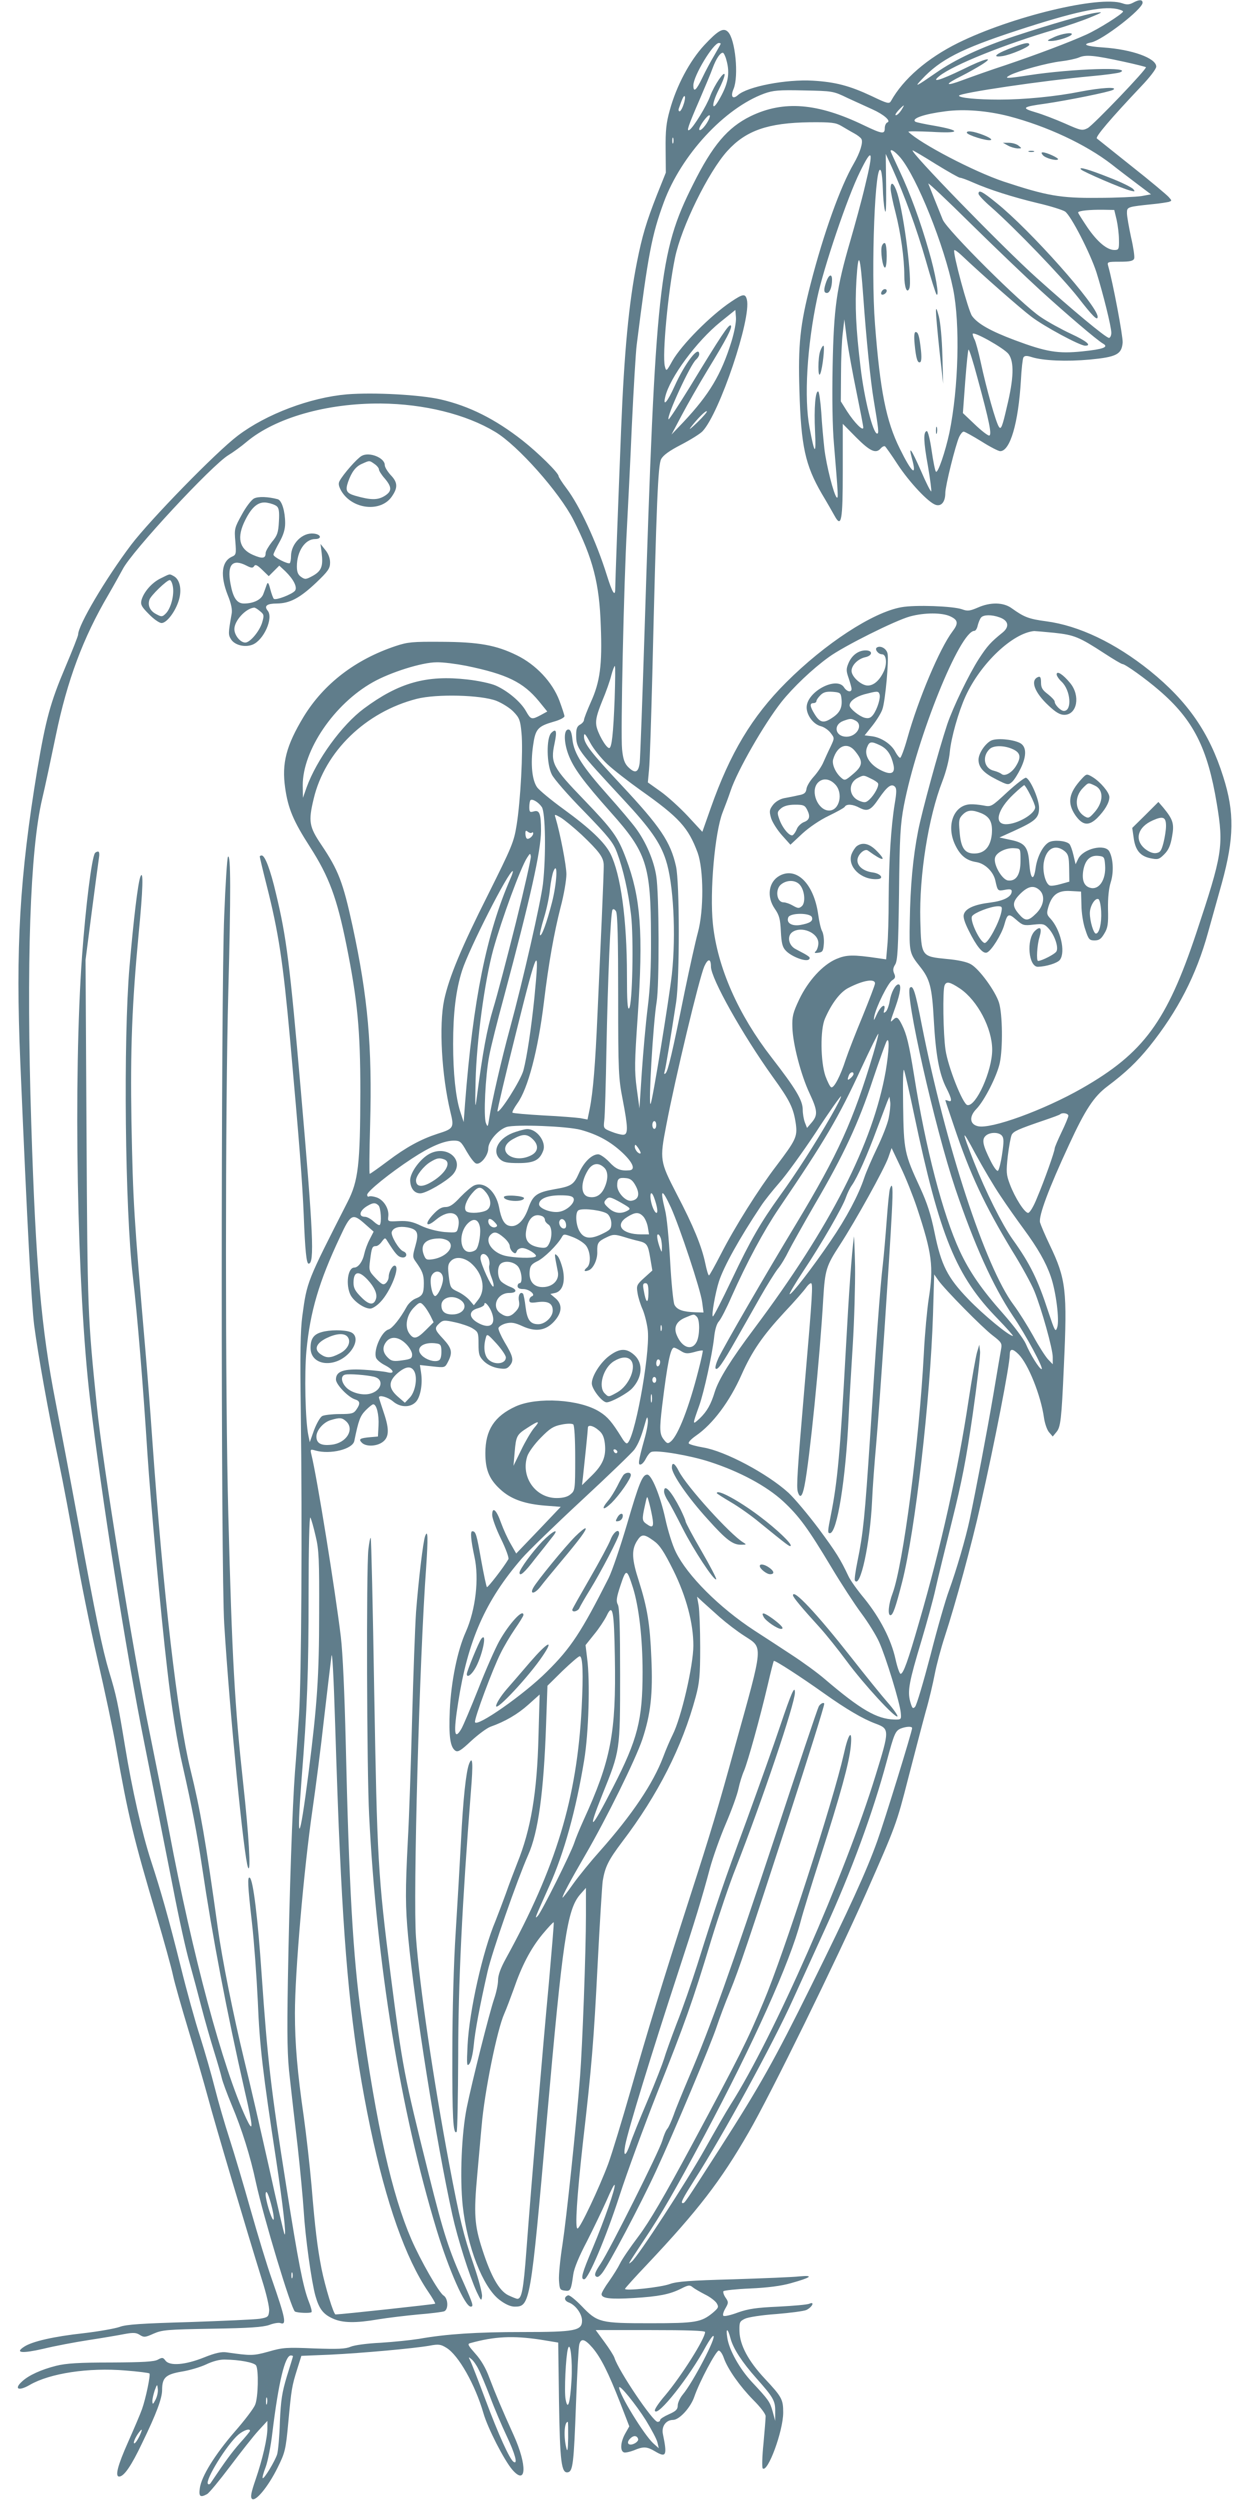 <?xml version="1.0" standalone="no"?>
<!DOCTYPE svg PUBLIC "-//W3C//DTD SVG 20010904//EN"
 "http://www.w3.org/TR/2001/REC-SVG-20010904/DTD/svg10.dtd">
<svg version="1.0" xmlns="http://www.w3.org/2000/svg"
 width="640pt" height="1280pt" viewBox="0 0 640 1280"
 preserveAspectRatio="xMidYMid meet">
<g transform="translate(0,1280) scale(0.1,-0.1)"
fill="#607d8b" stroke="none">
<path d="M5801 12786 c-19 -10 -32 -11 -54 -3 -118 41 -569 -68 -842 -203
-157 -78 -280 -184 -343 -297 -9 -16 -18 -14 -99 25 -113 53 -185 72 -301 79
-137 8 -335 -30 -384 -74 -27 -24 -39 -7 -22 32 27 65 9 255 -29 292 -23 23
-50 8 -121 -68 -75 -81 -143 -209 -177 -334 -18 -64 -22 -104 -21 -199 l1
-120 -46 -115 c-54 -138 -75 -208 -102 -344 -41 -207 -65 -454 -81 -857 -16
-402 -30 -782 -30 -814 0 -45 -15 -21 -43 69 -54 173 -139 355 -206 444 -23
30 -41 59 -41 63 0 17 -105 120 -185 183 -139 109 -272 176 -419 210 -105 24
-342 37 -479 26 -188 -16 -414 -101 -560 -212 -111 -84 -449 -431 -546 -559
-131 -174 -271 -411 -271 -459 0 -7 -30 -83 -66 -168 -76 -179 -100 -268 -143
-523 -90 -545 -112 -913 -87 -1500 36 -849 57 -1234 71 -1346 19 -145 72 -444
126 -699 22 -104 60 -307 85 -450 24 -143 75 -395 113 -560 38 -165 81 -367
95 -450 62 -352 90 -468 208 -865 38 -129 76 -266 84 -305 8 -38 44 -164 79
-280 35 -115 80 -271 100 -345 35 -132 197 -677 276 -932 23 -72 39 -142 37
-160 -3 -30 -6 -33 -48 -40 -25 -4 -187 -11 -360 -17 -244 -7 -325 -12 -358
-25 -23 -8 -106 -23 -184 -32 -154 -17 -263 -42 -304 -69 -50 -32 -12 -36 97
-11 57 14 162 34 234 45 72 11 154 25 184 31 44 8 59 7 77 -5 21 -13 27 -13
71 7 44 19 69 21 298 25 193 3 260 8 293 19 23 9 49 13 57 10 34 -13 27 23
-44 227 -23 65 -71 223 -107 350 -36 128 -85 293 -109 367 -24 74 -58 191 -75
259 -17 68 -51 186 -75 262 -25 76 -70 239 -100 361 -63 252 -101 385 -151
538 -47 144 -98 369 -134 590 -37 224 -44 258 -81 380 -35 117 -68 277 -159
770 -39 212 -91 486 -115 610 -74 377 -102 698 -125 1430 -26 817 -6 1397 56
1660 14 58 45 204 70 325 58 281 139 499 269 720 29 50 61 108 73 130 45 90
457 534 542 585 23 14 65 44 93 68 147 123 409 198 687 196 221 -2 436 -55
585 -145 116 -69 330 -311 401 -451 100 -198 133 -325 140 -543 8 -199 -4
-287 -51 -390 -19 -43 -35 -84 -35 -91 0 -7 -9 -18 -20 -24 -15 -8 -20 -21
-20 -50 0 -72 3 -76 244 -336 135 -145 186 -218 215 -307 39 -118 53 -379 31
-585 -14 -125 -100 -655 -109 -664 -12 -14 13 414 31 522 14 85 13 555 -2 645
-12 79 -53 175 -105 245 -19 26 -83 102 -142 168 -130 146 -173 212 -182 284
-4 38 -10 53 -21 53 -24 0 -24 -64 0 -128 26 -69 74 -135 218 -297 183 -205
204 -269 205 -635 1 -156 -4 -262 -17 -365 -10 -80 -23 -228 -30 -330 l-12
-185 -14 103 c-12 91 -11 134 5 367 29 432 16 609 -60 810 -41 110 -67 146
-215 300 -161 167 -172 188 -151 287 14 66 9 81 -17 55 -25 -26 -24 -158 3
-212 10 -22 85 -108 166 -190 126 -130 149 -159 168 -210 32 -85 58 -202 72
-319 14 -120 7 -462 -10 -479 -8 -8 -11 38 -11 168 0 290 -32 519 -85 625 -30
58 -103 128 -242 229 -62 45 -122 95 -133 110 -26 37 -34 119 -21 211 12 87
23 101 106 125 30 8 55 21 55 28 0 6 -12 42 -26 80 -36 95 -120 184 -218 232
-106 52 -194 68 -386 69 -148 1 -172 -1 -235 -22 -206 -69 -367 -193 -470
-361 -90 -149 -113 -239 -95 -365 15 -106 42 -170 127 -302 98 -153 138 -261
187 -504 56 -279 71 -432 71 -750 -1 -373 -10 -456 -66 -565 -208 -409 -207
-405 -231 -582 -10 -73 -12 -196 -8 -488 8 -598 3 -1371 -9 -1555 -6 -91 -15
-224 -21 -295 -13 -175 -28 -609 -36 -1060 -5 -300 -3 -396 10 -505 8 -74 26
-232 40 -350 13 -118 27 -267 31 -330 8 -135 40 -364 60 -435 19 -67 40 -94
89 -116 50 -23 117 -24 233 -4 49 8 141 19 205 25 64 5 124 13 132 16 23 9 21
66 -3 81 -24 15 -118 180 -165 288 -99 229 -178 579 -255 1135 -44 313 -64
675 -81 1415 -6 245 -15 452 -25 535 -28 233 -123 824 -151 934 -6 26 -5 27
22 19 76 -21 189 7 198 49 22 108 30 128 58 157 17 17 34 31 39 31 17 0 30
-53 27 -109 l-3 -56 -35 -3 c-58 -5 -66 -10 -47 -29 20 -20 71 -19 102 1 37
24 40 64 11 150 -14 42 -26 79 -26 81 0 15 46 2 72 -20 36 -31 86 -33 115 -5
25 23 38 92 29 151 l-6 40 64 -7 c64 -7 64 -7 80 24 24 47 20 68 -24 116 -46
49 -47 56 -20 81 18 16 25 17 79 5 33 -7 74 -21 90 -31 29 -18 31 -22 31 -80
0 -53 3 -64 28 -89 18 -17 44 -30 72 -35 38 -6 46 -4 61 14 21 26 16 47 -28
120 -18 31 -32 63 -31 71 2 8 19 19 38 24 28 7 46 4 85 -14 68 -31 119 -23
162 24 41 45 44 87 7 119 l-26 22 24 5 c38 9 53 55 40 119 -7 30 -19 62 -28
71 -17 16 -17 16 2 -81 9 -43 -26 -79 -78 -79 -46 0 -71 31 -66 82 2 27 10 36
38 50 34 15 103 83 126 123 10 18 12 18 57 1 26 -10 56 -29 67 -43 24 -31 27
-95 5 -113 -19 -16 -14 -23 9 -14 24 9 46 56 44 96 -1 44 4 52 48 73 33 16 41
16 88 2 28 -9 62 -18 76 -21 42 -10 48 -19 59 -86 l11 -65 -41 -37 c-39 -35
-41 -41 -35 -77 3 -22 15 -61 27 -87 11 -27 23 -76 26 -109 11 -130 -72 -575
-108 -575 -5 0 -16 12 -25 28 -50 81 -73 108 -113 133 -101 65 -321 78 -431
28 -109 -50 -155 -121 -155 -239 0 -90 22 -139 86 -194 52 -44 120 -67 222
-75 l78 -6 -114 -120 -114 -119 -28 49 c-16 27 -38 76 -50 109 -23 66 -45 85
-45 39 0 -16 20 -71 45 -122 25 -51 42 -98 38 -104 -25 -43 -106 -147 -110
-143 -3 3 -16 64 -29 136 -24 136 -28 150 -46 150 -11 0 -7 -46 11 -130 25
-112 6 -272 -44 -385 -43 -95 -75 -253 -82 -400 -6 -136 2 -191 29 -209 13 -8
29 2 80 50 36 33 80 66 99 73 76 27 139 64 194 113 l58 52 -6 -214 c-7 -289
-39 -477 -109 -650 -16 -41 -43 -111 -58 -155 -16 -44 -40 -107 -53 -140 -66
-156 -134 -461 -143 -635 -5 -101 -4 -113 9 -97 8 9 18 50 22 90 7 78 32 209
71 381 23 102 152 471 208 598 52 116 80 322 92 670 l7 197 77 76 c43 41 82
75 88 75 16 0 19 -90 10 -265 -24 -462 -131 -816 -388 -1283 -27 -49 -40 -85
-40 -111 0 -21 -9 -63 -20 -95 -25 -74 -113 -423 -140 -556 -27 -134 -36 -360
-21 -503 23 -211 103 -417 188 -482 30 -23 57 -35 78 -35 79 0 82 15 165 960
81 918 103 1072 170 1150 l30 34 0 -139 c0 -186 -18 -668 -30 -825 -20 -257
-70 -730 -90 -861 -12 -75 -20 -159 -18 -185 3 -45 5 -49 30 -52 29 -4 32 2
43 82 4 32 30 94 70 170 34 67 79 161 101 210 21 49 39 85 41 79 5 -15 -52
-179 -112 -322 -55 -130 -64 -161 -44 -161 21 0 111 212 180 425 39 121 127
360 194 530 142 357 180 463 276 780 39 127 95 293 126 370 135 345 303 842
303 899 0 41 -19 -3 -75 -169 -31 -93 -110 -314 -174 -490 -117 -317 -150
-414 -251 -735 -29 -91 -76 -227 -106 -302 -29 -76 -58 -157 -64 -179 -7 -23
-44 -119 -84 -213 -40 -94 -81 -195 -90 -224 -22 -64 -36 -68 -25 -6 14 76
136 473 269 879 88 268 126 393 165 540 15 55 51 157 81 227 30 70 59 150 65
180 6 29 19 71 29 93 19 46 80 264 121 439 15 65 29 120 31 122 5 5 139 -82
257 -166 114 -81 199 -131 264 -155 72 -27 72 -32 0 -265 -154 -503 -524
-1343 -742 -1685 -24 -38 -84 -142 -133 -230 -93 -166 -342 -549 -374 -575
-23 -19 -21 -17 66 115 89 133 152 243 306 530 251 471 439 888 494 1100 10
39 55 185 100 325 104 324 148 485 156 569 9 93 -12 69 -36 -41 -53 -237 -308
-1025 -410 -1266 -84 -201 -120 -273 -369 -737 -141 -262 -215 -389 -272 -465
-43 -57 -86 -120 -95 -140 -9 -19 -34 -59 -55 -89 -22 -30 -39 -60 -39 -67 0
-22 45 -27 164 -20 130 8 185 19 243 48 37 19 45 20 60 7 10 -8 38 -24 63 -37
25 -12 51 -32 59 -44 12 -20 10 -24 -20 -50 -59 -48 -87 -53 -319 -53 -257 0
-271 3 -352 88 -31 32 -62 57 -69 55 -23 -8 -21 -28 4 -37 34 -13 67 -58 67
-93 0 -51 -36 -58 -302 -58 -239 0 -392 -10 -533 -35 -44 -7 -133 -16 -197
-20 -66 -3 -133 -12 -152 -20 -28 -12 -66 -13 -188 -9 -139 6 -160 5 -232 -16
-80 -22 -90 -22 -216 -4 -25 4 -58 -3 -115 -26 -97 -39 -177 -45 -198 -16 -12
16 -16 17 -38 5 -18 -11 -76 -14 -239 -15 -165 0 -231 -4 -283 -17 -75 -19
-140 -48 -174 -80 -43 -39 -18 -51 39 -18 103 60 302 90 490 74 65 -5 120 -12
123 -15 7 -6 -19 -130 -38 -183 -8 -23 -40 -98 -71 -168 -54 -121 -68 -177
-46 -177 25 0 63 56 118 172 73 150 102 229 102 271 0 63 18 80 98 94 40 6 97
23 127 37 33 16 70 26 97 25 75 -1 149 -15 159 -30 14 -22 11 -166 -5 -202 -7
-18 -54 -80 -104 -137 -102 -118 -171 -229 -179 -290 -6 -42 2 -49 37 -30 10
5 63 69 118 142 55 73 120 156 145 183 l46 50 0 -35 c1 -51 -25 -162 -60 -264
-23 -67 -28 -91 -19 -100 18 -17 83 62 131 159 38 77 42 90 55 231 16 172 18
186 46 275 l21 67 146 6 c166 8 430 32 510 46 47 9 58 7 87 -11 62 -38 147
-189 189 -334 22 -77 106 -241 148 -290 73 -84 77 22 7 177 -59 130 -93 211
-125 295 -17 47 -42 90 -71 122 -37 42 -42 50 -27 54 126 35 220 39 360 18
l91 -15 4 -300 c5 -312 12 -371 46 -364 25 5 30 45 41 348 6 157 13 295 17
307 9 33 28 28 68 -18 43 -51 81 -127 142 -283 l46 -119 -21 -37 c-24 -43 -27
-88 -7 -96 7 -3 30 2 51 10 49 21 67 20 109 -5 57 -34 63 -22 40 89 -8 39 16
72 52 72 32 0 90 63 109 119 26 76 111 236 125 236 7 0 19 -17 26 -38 20 -57
82 -145 151 -215 36 -36 63 -71 63 -83 0 -12 -5 -75 -11 -140 -7 -66 -8 -123
-4 -127 25 -25 105 190 105 286 0 67 -7 80 -94 173 -84 90 -128 171 -130 243
-1 46 1 51 28 64 16 8 87 19 160 24 72 6 142 15 155 21 30 15 44 45 15 32 -11
-5 -82 -11 -159 -15 -112 -5 -153 -11 -207 -30 -37 -14 -70 -21 -74 -17 -5 4
0 21 10 38 16 28 17 32 1 55 -9 13 -14 28 -11 33 3 4 65 11 138 14 89 4 158
13 207 27 104 29 121 42 45 35 -33 -4 -186 -10 -340 -15 -220 -6 -288 -11
-324 -24 -45 -17 -230 -37 -230 -25 0 3 51 60 113 125 260 276 377 427 520
676 113 195 450 883 601 1224 153 347 156 354 216 589 34 131 74 285 90 343
17 58 37 144 46 191 9 47 32 133 51 191 55 168 139 476 183 673 72 317 150
718 150 771 0 32 14 33 45 2 50 -50 114 -211 130 -324 4 -28 15 -62 26 -75
l19 -22 19 23 c21 25 26 61 38 337 18 387 11 447 -72 620 -24 50 -46 102 -50
116 -8 33 44 173 149 399 83 180 127 246 196 298 93 70 150 124 215 204 145
181 240 365 300 583 20 72 52 186 71 254 63 230 65 362 7 544 -71 226 -182
386 -376 543 -177 142 -363 231 -531 253 -89 12 -112 21 -175 66 -43 32 -110
33 -175 4 -40 -17 -52 -19 -79 -9 -46 17 -242 24 -312 11 -147 -26 -392 -187
-590 -385 -175 -175 -287 -362 -386 -643 l-43 -122 -74 80 c-41 44 -104 101
-139 126 l-66 47 6 65 c4 36 11 257 17 491 21 879 29 1069 45 1099 10 20 42
43 102 74 48 25 98 56 110 69 87 92 251 579 227 674 -8 32 -20 30 -81 -11
-106 -71 -253 -220 -300 -302 -31 -56 -32 -56 -39 -28 -14 56 16 380 52 555
32 157 171 440 268 547 95 105 208 144 421 147 114 1 134 -2 163 -19 19 -11
47 -28 64 -37 17 -9 34 -22 38 -29 11 -16 -7 -72 -39 -127 -68 -117 -154 -356
-221 -617 -54 -210 -64 -309 -57 -544 8 -285 30 -383 114 -528 27 -45 56 -96
66 -114 35 -64 42 -27 42 231 l0 240 69 -70 c71 -71 101 -85 126 -55 7 8 16
12 21 10 4 -3 34 -45 65 -93 60 -91 157 -195 195 -207 29 -9 49 16 49 61 0 36
52 245 71 287 7 15 17 27 23 27 6 0 47 -23 91 -50 44 -28 87 -50 96 -50 51 0
93 144 106 362 3 59 9 112 13 118 6 9 16 10 41 2 59 -19 180 -24 299 -13 137
13 163 27 168 87 2 32 -50 308 -74 392 -6 21 -4 22 60 22 52 0 68 4 73 16 3 9
-4 58 -16 109 -11 52 -21 107 -21 124 0 32 1 32 135 46 33 3 68 9 78 11 18 6
18 6 0 26 -10 11 -94 82 -188 156 -93 74 -174 139 -179 143 -9 8 70 101 226
266 45 47 78 90 78 102 0 43 -123 88 -272 98 -89 6 -111 16 -60 26 57 12 262
170 262 203 0 17 -18 17 -49 0z m-82 -32 c17 -4 31 -9 31 -13 -1 -11 -125 -90
-190 -119 -89 -40 -248 -100 -410 -155 -74 -24 -172 -59 -218 -76 -95 -36
-100 -25 -9 20 34 17 79 43 102 57 73 46 19 34 -95 -23 -118 -57 -166 -71
-120 -34 70 56 335 163 592 238 57 17 137 44 178 61 66 27 70 30 34 25 -51 -6
-231 -58 -419 -120 -174 -58 -304 -119 -403 -188 -104 -72 -113 -76 -72 -33
94 101 201 156 485 249 293 96 435 127 514 111z m-2029 -178 c0 -2 -15 -28
-32 -58 -18 -30 -46 -82 -62 -116 -31 -65 -46 -78 -46 -39 0 48 102 217 131
217 5 0 9 -2 9 -4z m29 -83 c20 -70 9 -125 -40 -208 -36 -61 -36 -18 0 54 17
33 31 68 31 78 0 25 -53 -53 -74 -109 -18 -50 -86 -161 -106 -173 -17 -11 -7
19 52 155 27 63 58 136 67 162 18 48 38 78 52 78 4 0 13 -17 18 -37z m2035 -9
c60 -13 111 -26 113 -28 8 -7 -270 -297 -298 -312 -28 -14 -34 -13 -117 24
-48 21 -115 47 -150 57 -75 22 -68 28 48 44 117 17 330 60 349 71 28 17 -64
11 -167 -9 -124 -25 -288 -41 -416 -41 -114 0 -206 9 -206 20 0 14 436 78 678
100 68 6 133 15 145 19 77 30 -240 20 -464 -14 -116 -18 -131 -18 -98 0 42 22
191 63 261 71 34 4 77 13 93 20 35 15 77 11 229 -22z m-1414 -186 c41 -19 99
-45 127 -58 58 -26 97 -60 76 -67 -7 -3 -13 -16 -13 -29 0 -32 -12 -31 -106
14 -238 115 -412 129 -581 47 -118 -58 -195 -149 -295 -350 -174 -346 -192
-517 -248 -2290 -11 -346 -22 -649 -25 -672 -7 -50 -24 -55 -60 -19 -17 18
-25 39 -30 90 -8 72 9 852 25 1136 5 96 17 330 25 520 9 190 20 377 25 415 58
461 77 562 139 730 89 241 310 481 514 556 45 16 73 19 202 16 148 -3 151 -3
225 -39z m-840 -32 c-6 -20 -16 -36 -20 -36 -5 0 -7 6 -5 13 19 55 26 69 31
64 3 -3 1 -22 -6 -41z m1114 -31 c-9 -14 -21 -25 -27 -25 -6 0 0 11 13 25 13
14 25 25 27 25 2 0 -4 -11 -13 -25z m551 -30 c195 -51 394 -144 526 -246 35
-28 95 -73 133 -102 l69 -52 -49 -9 c-27 -4 -128 -9 -224 -9 -191 -2 -262 11
-480 83 -153 51 -428 195 -489 255 -3 4 50 3 119 0 148 -9 155 6 15 31 -49 8
-93 18 -97 20 -26 16 41 40 152 54 96 13 215 3 325 -25z m-1539 -23 c-18 -34
-46 -60 -46 -43 0 15 41 71 52 71 5 0 2 -13 -6 -28z m-179 -114 c-3 -7 -5 -2
-5 12 0 14 2 19 5 13 2 -7 2 -19 0 -25z m1163 -75 c85 -102 225 -451 270 -673
36 -178 28 -505 -19 -735 -21 -98 -59 -210 -69 -200 -4 3 -14 52 -22 108 -8
56 -19 101 -25 100 -18 -4 -17 -52 6 -179 12 -69 19 -127 17 -130 -3 -2 -27
45 -53 106 -49 111 -65 134 -46 63 27 -98 0 -76 -62 50 -70 141 -101 297 -127
637 -22 280 1 860 31 784 4 -10 8 -50 9 -89 1 -38 5 -88 10 -110 6 -28 8 10 7
124 l-2 163 32 -70 c66 -147 126 -312 173 -475 26 -92 51 -171 55 -175 16 -14
-6 111 -40 226 -43 150 -94 290 -151 411 -24 51 -44 95 -44 97 0 14 23 -2 50
-33z m181 -33 c62 -38 118 -70 124 -70 7 0 37 -11 66 -24 84 -37 203 -75 332
-106 65 -15 128 -35 140 -43 30 -20 129 -213 161 -312 34 -109 76 -278 76
-309 0 -14 -6 -26 -12 -26 -16 0 -192 147 -370 307 -176 158 -657 653 -635
653 3 0 56 -31 118 -70z m-362 -112 c-17 -73 -52 -200 -76 -283 -70 -240 -84
-340 -90 -640 -3 -162 -1 -313 7 -400 21 -255 23 -280 14 -272 -15 14 -53 164
-63 248 -5 46 -13 130 -16 187 -4 56 -11 104 -15 107 -15 9 -23 -85 -17 -204
6 -126 -2 -120 -28 19 -29 151 -13 419 39 664 33 156 155 517 219 646 64 131
71 112 26 -72z m895 -532 c137 -125 292 -257 323 -275 32 -18 2 -29 -105 -40
-125 -13 -185 -3 -348 58 -122 46 -188 83 -217 123 -19 25 -101 328 -91 337 2
3 19 -9 37 -26 100 -95 301 -272 357 -314 65 -50 249 -149 276 -149 36 0 7 24
-73 61 -47 22 -117 60 -155 86 -97 64 -479 445 -501 498 -20 49 -66 164 -74
185 -3 8 95 -84 218 -206 123 -121 282 -273 353 -338z m393 359 c6 -27 12 -74
12 -102 1 -49 -1 -53 -23 -53 -38 0 -87 41 -138 115 -26 39 -48 73 -48 77 0 9
60 15 130 14 l55 -1 12 -50z m-1297 -395 c15 -213 37 -432 54 -532 24 -144 27
-168 17 -168 -21 0 -66 177 -85 340 -24 200 -29 312 -21 448 10 155 19 132 35
-88z m-675 -229 c-53 -170 -113 -270 -245 -411 l-62 -65 53 100 c29 55 88 158
131 229 97 159 131 223 119 230 -10 6 -49 -52 -210 -317 -57 -92 -105 -166
-108 -164 -12 13 112 282 141 306 9 8 16 20 16 27 0 50 -73 -45 -126 -163 -37
-82 -61 -109 -48 -55 23 99 161 285 282 383 l77 62 3 -38 c2 -22 -8 -75 -23
-124z m640 -257 c19 -93 35 -175 35 -183 0 -21 -44 23 -83 83 l-32 51 1 140
c0 77 4 172 9 210 l8 70 13 -102 c8 -56 30 -177 49 -269z m779 193 c29 -40 27
-123 -9 -271 -23 -101 -30 -117 -40 -102 -15 19 -65 197 -94 333 -11 51 -25
101 -30 112 -6 11 -11 25 -11 31 0 18 162 -73 184 -103z m-160 -120 c62 -227
76 -297 60 -297 -7 0 -41 26 -74 58 l-60 57 12 163 c7 89 14 162 17 162 4 0
24 -64 45 -143z m-1434 -230 c-30 -29 -45 -41 -35 -27 36 47 79 90 84 84 3 -2
-19 -28 -49 -57z m1296 -993 c40 -19 42 -36 10 -78 -64 -85 -174 -344 -231
-548 -15 -54 -32 -98 -36 -98 -5 0 -15 13 -24 29 -20 40 -71 74 -118 81 l-40
5 40 50 c22 28 45 65 51 84 15 43 34 254 26 286 -6 25 -36 41 -54 30 -14 -8 6
-35 26 -35 21 0 27 -44 11 -83 -21 -48 -52 -77 -84 -77 -33 0 -83 45 -83 75 0
29 33 62 70 70 38 8 40 35 2 35 -37 0 -71 -25 -88 -66 -12 -29 -12 -39 1 -76
8 -24 15 -49 15 -55 0 -20 -24 -15 -38 7 -37 60 -192 -21 -192 -102 0 -40 34
-86 72 -96 17 -4 40 -20 51 -35 20 -26 20 -26 0 -69 -12 -24 -28 -60 -37 -80
-8 -20 -31 -54 -50 -75 -19 -21 -36 -49 -37 -63 -3 -20 -12 -27 -42 -32 -20
-5 -53 -11 -74 -15 -22 -5 -44 -19 -56 -35 -18 -24 -19 -32 -9 -67 7 -22 32
-61 56 -88 l43 -48 61 57 c36 33 91 70 135 91 41 20 78 40 82 46 9 16 41 14
76 -5 41 -21 58 -13 99 48 42 61 64 78 82 60 9 -9 9 -28 -1 -87 -19 -116 -30
-292 -31 -485 0 -96 -3 -206 -7 -243 l-6 -69 -41 6 c-129 19 -162 18 -214 -4
-70 -30 -144 -111 -190 -207 -32 -68 -37 -87 -35 -143 2 -84 44 -245 88 -338
41 -88 43 -111 11 -149 l-24 -28 -11 28 c-6 16 -11 45 -11 65 0 49 -36 108
-159 267 -171 220 -278 462 -301 685 -17 165 10 469 50 571 11 28 30 78 41
111 34 102 171 341 260 454 58 73 158 169 243 230 75 55 341 188 416 208 74
20 164 20 206 0z m252 -5 c45 -16 52 -47 16 -77 -62 -50 -79 -69 -122 -135
-52 -81 -132 -247 -162 -335 -45 -136 -130 -448 -149 -545 -27 -138 -40 -282
-43 -462 -3 -161 -2 -166 53 -235 50 -63 61 -104 70 -272 10 -180 28 -277 64
-348 29 -57 31 -75 10 -66 -8 3 -15 4 -15 3 0 -2 20 -61 44 -132 83 -248 157
-405 297 -637 50 -80 101 -174 115 -209 37 -91 94 -295 94 -337 l0 -37 -24 25
c-13 14 -48 68 -76 120 -29 52 -74 124 -101 160 -144 193 -348 816 -470 1435
-32 166 -44 204 -60 188 -28 -28 127 -715 232 -1028 97 -287 192 -498 294
-651 69 -101 161 -274 148 -274 -11 0 -58 75 -81 130 -11 25 -63 94 -115 153
-111 125 -173 215 -223 322 -87 188 -175 526 -234 900 -26 161 -38 210 -62
258 -20 40 -27 44 -46 25 -16 -16 -16 -14 13 67 26 74 31 115 15 115 -16 0
-38 -42 -45 -87 -4 -23 -13 -47 -20 -53 -11 -9 -12 -7 -8 9 10 38 -17 22 -37
-21 -16 -35 -18 -38 -14 -13 9 49 71 173 92 186 16 10 18 17 10 35 -7 16 -6
28 5 45 13 20 16 82 20 364 3 294 7 355 25 451 68 351 287 894 361 894 6 0 14
12 17 28 4 15 11 33 17 40 12 15 54 16 95 1z m280 -79 c102 -11 127 -21 256
-105 46 -30 88 -55 93 -55 14 0 120 -76 187 -134 176 -151 249 -296 296 -581
36 -217 29 -259 -105 -662 -151 -453 -270 -615 -585 -795 -196 -112 -468 -211
-534 -194 -41 10 -45 49 -7 88 41 42 106 170 120 236 16 77 14 249 -4 308 -18
58 -100 172 -144 197 -20 12 -66 22 -123 27 -131 13 -131 12 -136 197 -6 231
41 528 113 713 19 49 35 112 38 150 7 73 44 205 81 286 77 168 241 323 351
333 6 0 52 -4 103 -9z m-3011 -169 c209 -43 292 -84 372 -181 l43 -53 -33 -18
c-47 -25 -51 -24 -76 20 -27 48 -94 104 -155 131 -25 11 -90 25 -145 31 -209
24 -351 -16 -530 -149 -113 -84 -242 -262 -293 -403 l-19 -54 -1 63 c-1 180
161 418 359 529 90 51 252 102 326 102 33 1 101 -8 152 -18z m760 -168 c-7
-182 -15 -253 -28 -253 -16 0 -61 79 -66 117 -4 29 4 58 30 123 20 47 41 107
47 133 7 26 15 47 18 47 3 0 2 -75 -1 -167z m1161 3 c6 -48 -7 -75 -47 -101
-44 -30 -63 -26 -91 20 -24 39 -25 55 -5 55 8 0 15 5 15 10 0 6 9 19 21 31 15
15 30 19 62 17 38 -3 42 -6 45 -32z m195 20 c7 -18 -11 -76 -32 -105 -13 -17
-23 -21 -44 -16 -27 7 -77 47 -77 63 0 22 30 44 75 57 66 17 72 18 78 1z
m-1962 -34 c30 -12 70 -37 88 -56 30 -31 35 -43 41 -108 9 -91 -5 -349 -25
-473 -14 -87 -24 -110 -147 -357 -135 -268 -199 -421 -224 -538 -27 -130 -13
-385 32 -573 20 -81 17 -86 -66 -112 -86 -28 -161 -69 -255 -140 -48 -36 -89
-65 -92 -65 -3 0 -2 111 2 248 11 405 -11 655 -90 1021 -49 225 -72 285 -160
416 -62 92 -67 119 -39 235 57 242 266 445 528 512 103 26 328 20 407 -10z
m1840 -102 c40 -22 6 -82 -47 -82 -58 0 -70 61 -16 81 36 13 40 13 63 1z
m-1271 -223 c31 -29 107 -88 170 -133 198 -140 244 -191 292 -320 31 -87 32
-296 1 -409 -12 -44 -42 -179 -67 -300 -64 -317 -86 -409 -98 -420 -7 -7 -9
-4 -5 10 6 19 31 174 59 355 18 119 18 614 -1 695 -28 125 -80 202 -280 416
-156 167 -191 212 -191 248 0 21 6 16 32 -32 17 -32 57 -81 88 -110z m1396 97
c37 -18 57 -48 69 -102 9 -44 -15 -52 -70 -23 -54 29 -81 75 -66 114 12 31 21
33 67 11z m-127 -31 c41 -51 39 -73 -10 -115 -41 -35 -44 -36 -62 -20 -30 26
-49 71 -41 95 21 71 74 90 113 40z m79 -139 c18 -8 34 -19 37 -24 8 -12 -18
-60 -44 -84 -18 -16 -24 -17 -52 -6 -55 23 -58 93 -5 118 28 14 28 14 64 -4z
m-183 -29 c44 -44 24 -135 -30 -135 -57 0 -98 98 -58 142 23 25 59 23 88 -7z
m-1501 -117 c19 -27 22 -248 6 -393 -11 -93 -102 -494 -169 -740 -43 -157 -95
-384 -106 -460 -7 -46 -8 -48 -17 -25 -13 33 -3 242 17 345 8 44 42 179 75
300 135 504 190 749 190 852 0 89 -8 108 -39 98 -18 -5 -21 -2 -21 23 0 16 3
32 6 35 9 9 41 -10 58 -35z m1359 -15 c17 -34 12 -52 -19 -63 -13 -6 -29 -21
-34 -34 -5 -13 -14 -27 -21 -32 -15 -9 -55 38 -70 85 -11 31 -9 36 11 53 15
12 39 18 71 18 43 0 50 -3 62 -27z m-1155 -127 c88 -84 111 -114 113 -152 1
-16 -4 -141 -10 -279 -6 -137 -16 -358 -22 -490 -11 -251 -22 -394 -40 -484
l-11 -53 -36 7 c-21 3 -106 10 -190 14 -84 5 -155 11 -158 14 -3 3 8 24 25 48
54 74 106 272 136 519 24 199 52 354 85 484 17 63 30 140 30 170 0 44 -32 210
-56 290 -6 18 -5 18 27 0 18 -11 66 -50 107 -88z m-255 11 c4 3 7 2 7 -4 0
-14 -25 -34 -33 -26 -4 3 -7 15 -7 26 0 15 3 17 13 8 8 -6 17 -8 20 -4z m-82
-462 c-44 -176 -96 -374 -116 -439 -32 -107 -53 -219 -84 -456 -8 -64 -9 -52
-6 85 5 205 46 511 91 675 43 154 140 419 173 469 15 23 16 24 19 6 1 -11 -33
-164 -77 -340z m185 104 c-27 -105 -53 -175 -61 -167 -3 2 6 42 20 88 14 45
28 112 31 149 4 36 12 77 18 91 23 55 18 -60 -8 -161z m-212 124 c-123 -281
-192 -623 -233 -1153 l-7 -95 -18 55 c-23 72 -36 197 -36 345 0 158 14 276 46
376 35 110 238 509 259 509 3 0 -2 -17 -11 -37z m551 -603 c0 -389 2 -422 23
-529 28 -146 29 -181 2 -181 -11 0 -38 7 -60 16 -40 16 -41 17 -36 58 3 22 8
187 11 366 7 358 21 696 31 712 4 6 11 3 18 -8 8 -13 11 -148 11 -434z m-429
-9 c-16 -156 -38 -302 -56 -371 -14 -52 -122 -222 -133 -210 -2 3 41 187 97
410 109 438 120 458 92 171z m904 160 c0 -61 162 -349 316 -564 89 -123 107
-160 119 -244 8 -63 -1 -81 -100 -212 -91 -119 -213 -313 -285 -454 -30 -58
-57 -107 -60 -107 -4 0 -12 28 -19 62 -18 86 -60 190 -147 356 -85 165 -87
174 -53 349 47 247 169 755 195 815 19 42 34 41 34 -1z m840 -86 c0 -8 -29
-83 -63 -167 -35 -84 -74 -184 -87 -223 -27 -84 -60 -147 -74 -142 -6 2 -19
28 -30 58 -25 74 -27 238 -2 294 34 78 78 136 120 157 75 39 136 49 136 23z
m436 -27 c89 -61 164 -203 164 -313 0 -108 -83 -292 -127 -283 -24 5 -100 198
-112 283 -12 82 -15 303 -5 329 9 23 26 20 80 -16z m-445 -334 c-102 -341
-179 -512 -394 -869 -162 -268 -365 -619 -398 -687 -12 -26 -19 -51 -15 -55
10 -11 35 25 107 152 35 61 89 157 122 215 33 58 73 122 89 143 17 20 41 61
55 90 14 28 75 137 135 241 147 251 224 416 297 638 34 101 66 190 71 198 15
23 12 -51 -5 -153 -65 -370 -283 -798 -674 -1320 -120 -160 -181 -259 -201
-322 -20 -66 -40 -101 -77 -137 -39 -36 -39 -36 -3 65 25 71 66 259 76 347 4
41 13 72 25 85 10 11 39 67 64 125 80 179 164 336 243 453 237 349 304 463
423 720 45 97 84 176 86 174 2 -2 -10 -48 -26 -103z m209 -309 c131 -625 215
-829 428 -1047 47 -49 82 -88 78 -88 -20 0 -150 107 -228 188 -107 111 -139
174 -173 341 -19 93 -38 152 -74 230 -80 173 -84 189 -87 421 -2 128 0 196 5
180 5 -14 28 -115 51 -225z m-310 206 c0 -5 -7 -14 -15 -21 -16 -14 -18 -10
-9 14 6 17 24 22 24 7z m-116 -217 c-79 -138 -180 -295 -260 -405 -99 -138
-149 -223 -248 -432 -49 -103 -92 -187 -96 -187 -9 0 13 124 31 179 25 77 105
221 215 386 18 28 61 81 94 119 34 38 118 154 187 258 68 105 127 188 129 185
3 -2 -21 -49 -52 -103z m296 -9 c-6 -30 -33 -98 -59 -152 -26 -54 -56 -123
-66 -153 -29 -88 -92 -207 -173 -325 -91 -134 -202 -278 -209 -271 -3 2 29 56
70 118 93 139 202 329 218 377 7 20 20 48 31 63 28 40 79 155 128 288 24 63
48 126 53 140 l11 25 4 -28 c2 -15 -2 -52 -8 -82z m920 12 c0 -6 -16 -45 -35
-84 -19 -40 -35 -77 -35 -83 0 -15 -53 -165 -90 -252 -18 -46 -38 -78 -46 -78
-18 0 -68 78 -94 148 -18 48 -19 62 -10 144 6 49 15 98 20 108 10 18 31 28
169 75 41 14 77 27 79 30 11 10 42 5 42 -8z m-2110 -47 c0 -11 -4 -20 -10 -20
-5 0 -10 9 -10 20 0 11 5 20 10 20 6 0 10 -9 10 -20z m-386 -25 c87 -24 152
-60 213 -117 54 -51 68 -87 36 -90 -47 -4 -70 6 -104 43 -20 21 -46 39 -56 39
-33 0 -74 -40 -99 -97 -26 -59 -39 -67 -126 -82 -90 -16 -110 -31 -133 -97
-23 -66 -60 -100 -98 -90 -25 6 -41 34 -52 96 -16 80 -74 132 -126 111 -13 -5
-45 -32 -72 -60 -35 -38 -54 -51 -76 -51 -21 0 -39 -11 -67 -42 -42 -47 -31
-64 17 -24 72 61 134 38 114 -41 -6 -25 -8 -25 -69 -21 -39 4 -86 16 -120 32
-43 21 -68 26 -113 24 -58 -3 -58 -3 -55 24 5 39 -23 84 -59 97 -17 6 -35 8
-40 5 -5 -3 -9 1 -9 9 0 17 116 111 229 185 94 62 165 92 215 92 31 0 37 -5
65 -55 18 -31 39 -59 48 -62 23 -9 63 41 63 77 0 37 51 96 94 110 47 14 310 4
380 -15z m2149 -339 c33 -50 87 -126 118 -168 72 -98 114 -171 139 -244 27
-77 45 -224 33 -260 -9 -27 -12 -21 -46 81 -53 163 -93 245 -182 369 -54 76
-139 246 -198 396 -67 171 -65 178 8 41 37 -68 94 -165 128 -215z m7 309 c10
-12 10 -32 1 -92 -6 -43 -16 -82 -21 -87 -5 -5 -21 16 -38 50 -40 80 -46 109
-26 128 20 20 68 21 84 1z m-1850 -88 c0 -5 -7 -4 -15 3 -8 7 -15 20 -15 29 1
13 3 13 15 -3 8 -11 15 -24 15 -29z m1415 -281 c77 -233 86 -301 60 -466 -8
-52 -20 -178 -25 -280 -24 -455 -106 -1082 -160 -1228 -21 -55 -26 -112 -11
-112 13 0 27 41 60 170 67 263 144 934 158 1370 l6 205 21 -30 c33 -47 226
-243 279 -283 43 -33 48 -40 43 -67 -3 -16 -21 -122 -40 -235 -34 -199 -89
-487 -121 -639 -21 -99 -69 -262 -106 -364 -17 -45 -60 -194 -95 -332 -36
-137 -71 -256 -79 -264 -11 -12 -15 -8 -25 28 -14 53 -6 99 58 311 27 91 60
210 72 265 12 55 51 213 85 350 49 196 72 313 105 541 23 160 40 306 38 325
l-4 34 -12 -40 c-6 -22 -26 -132 -43 -245 -53 -353 -141 -750 -253 -1135 -58
-202 -81 -265 -95 -265 -5 0 -17 34 -26 75 -22 101 -80 212 -159 310 -36 43
-73 95 -82 115 -41 87 -62 121 -153 244 -54 72 -123 154 -154 183 -109 99
-326 214 -437 232 -35 6 -68 15 -73 20 -5 5 9 21 36 40 86 59 173 175 234 313
53 119 107 198 218 318 54 57 104 115 112 127 9 13 20 23 25 23 11 0 8 -57
-32 -520 -38 -444 -43 -523 -35 -549 11 -35 23 -24 34 32 26 129 79 657 96
957 9 148 15 168 84 274 83 128 228 390 249 449 l17 49 47 -99 c26 -54 63
-147 83 -207z m-1603 207 c23 -20 23 -62 1 -108 -17 -35 -44 -50 -79 -43 -41
8 -43 72 -4 136 22 36 53 42 82 15z m163 -95 c23 -43 14 -71 -23 -76 -29 -4
-72 43 -72 78 0 35 8 42 45 38 23 -2 35 -12 50 -40z m-766 -34 c30 -38 28 -82
-5 -94 -34 -13 -91 -13 -99 1 -11 16 3 55 31 88 32 38 46 39 73 5z m860 -26
c16 -44 21 -78 12 -78 -5 0 -14 14 -20 31 -19 54 -11 98 8 47z m86 -50 c45
-100 152 -421 160 -485 l7 -53 -39 1 c-67 2 -97 13 -110 39 -6 14 -16 114 -22
225 -6 110 -17 227 -26 260 -27 110 -17 114 30 13z m-498 46 c8 -22 -33 -61
-72 -68 -40 -8 -105 16 -105 38 0 28 42 46 108 46 47 0 64 -4 69 -16z m245
-23 c47 -27 49 -30 30 -40 -33 -18 -67 -13 -96 14 -23 21 -26 28 -16 40 17 20
23 19 82 -14z m-1244 -13 c12 -12 17 -90 6 -100 -3 -3 -17 5 -31 18 -14 13
-34 24 -44 24 -37 0 -28 34 16 58 26 15 38 15 53 0z m1173 -44 c11 -10 19 -30
19 -48 0 -28 -6 -34 -50 -55 -59 -28 -93 -23 -115 19 -18 35 -20 96 -2 104 25
12 128 -2 148 -20z m183 -13 c9 -10 20 -35 23 -55 l6 -36 -40 0 c-100 0 -138
49 -70 90 40 25 59 25 81 1z m-520 3 c9 -3 16 -12 16 -20 0 -7 8 -17 17 -23
20 -11 22 -66 3 -101 -10 -19 -18 -21 -47 -17 -54 9 -76 34 -70 80 9 67 39 97
81 81z m-904 -42 l43 -38 -20 -39 c-12 -22 -24 -56 -28 -75 -8 -39 -31 -70
-51 -70 -34 0 -45 -89 -19 -141 18 -33 69 -69 101 -69 11 0 34 15 51 33 53 54
105 187 73 187 -12 0 -30 -34 -30 -58 0 -11 -7 -25 -15 -32 -13 -11 -21 -6
-51 25 -35 37 -36 40 -29 94 8 64 11 71 30 71 8 0 21 10 30 23 16 21 17 21 28
3 42 -67 55 -81 75 -84 25 -4 31 22 7 31 -23 9 -66 82 -59 100 8 22 38 30 79
23 53 -10 61 -27 42 -94 -15 -53 -15 -59 1 -81 35 -49 42 -67 42 -111 0 -54
-7 -65 -43 -79 -15 -6 -36 -25 -45 -42 -33 -60 -74 -111 -93 -116 -35 -10 -77
-103 -64 -144 4 -11 24 -28 46 -39 46 -24 53 -46 12 -36 -16 4 -70 10 -120 13
-104 6 -143 -8 -143 -50 0 -26 63 -91 98 -102 26 -8 28 -22 6 -53 -13 -19 -24
-22 -85 -22 -39 0 -79 -5 -89 -10 -11 -6 -29 -38 -42 -72 l-22 -62 -7 34 c-16
74 -21 318 -10 435 19 199 64 353 172 582 55 119 64 123 129 65z m586 -9 c8
-30 -3 -102 -18 -120 -6 -7 -21 -13 -34 -13 -51 0 -57 98 -9 146 28 28 52 23
61 -13z m78 18 c14 -15 14 -19 3 -24 -17 -6 -37 11 -37 30 0 18 14 16 34 -6z
m364 -9 c2 -14 -2 -22 -11 -22 -17 0 -30 27 -21 41 9 16 29 4 32 -19z m-319
-68 c17 -14 31 -34 31 -44 0 -10 7 -23 15 -30 12 -10 16 -9 21 4 3 9 16 16 28
16 25 0 79 -34 69 -43 -10 -11 -110 -8 -159 4 -65 17 -104 75 -72 107 18 18
33 15 67 -14z m805 -6 c3 -13 6 -34 5 -48 0 -23 -1 -23 -8 -5 -15 39 -21 75
-12 75 5 0 11 -10 15 -22z m-1090 -11 c38 -28 -6 -82 -76 -94 -34 -5 -38 -3
-48 22 -20 52 8 83 76 84 16 1 38 -5 48 -12z m206 -87 c6 -12 8 -29 5 -39 -3
-11 2 -38 11 -60 9 -23 14 -45 10 -48 -8 -8 -66 117 -66 145 0 28 25 29 40 2z
m-90 -26 c62 -53 80 -136 38 -189 l-22 -28 -22 26 c-12 14 -39 34 -61 44 -36
17 -38 21 -45 77 -6 49 -5 63 9 78 23 26 66 22 103 -8z m240 -16 c21 -22 28
-88 10 -88 -5 0 -10 -7 -10 -15 0 -10 10 -15 29 -15 31 0 66 -30 44 -37 -7 -3
-13 -12 -13 -20 0 -13 8 -15 42 -10 54 7 78 -6 78 -43 0 -33 -39 -70 -74 -70
-41 0 -57 22 -65 88 -4 34 -10 64 -13 68 -14 14 -27 -9 -21 -37 4 -23 0 -36
-17 -54 -27 -29 -47 -31 -78 -9 -47 33 -17 104 45 104 40 0 43 17 6 31 -16 6
-36 18 -45 26 -21 18 -24 73 -6 91 19 19 65 14 88 -10z m-382 -60 c3 -26 -19
-81 -37 -93 -17 -10 -34 75 -22 102 16 34 55 28 59 -9z m-386 -10 c35 -38 51
-73 43 -98 -11 -35 -36 -32 -76 9 -30 30 -39 46 -39 73 0 59 26 65 72 16z
m1438 -70 c-1 -58 -13 -50 -24 15 -6 30 -4 37 9 37 12 0 15 -12 15 -52z m-962
-34 c41 -28 16 -74 -42 -74 -38 0 -56 15 -56 47 0 40 57 56 98 27z m-186 -31
c9 -10 23 -33 32 -50 l16 -33 -40 -40 c-47 -47 -63 -49 -86 -15 -22 34 -12 90
22 127 32 33 36 34 56 11z m348 -39 c20 -61 -16 -81 -78 -44 -44 27 -41 60 6
72 17 5 32 13 32 20 0 21 29 -13 40 -48z m1048 -16 c16 -16 15 -96 -1 -128
-24 -48 -75 -31 -102 34 -17 40 -2 71 44 90 45 19 44 19 59 4z m-181 -70 c-3
-7 -5 -2 -5 12 0 14 2 19 5 13 2 -7 2 -19 0 -25z m-797 -138 c0 -34 -59 -41
-90 -10 -20 20 -26 63 -13 109 6 24 8 23 55 -28 26 -29 48 -61 48 -71z m-511
69 c17 -17 31 -41 31 -54 0 -20 -6 -24 -51 -30 -40 -6 -54 -4 -69 10 -29 26
-34 53 -16 80 23 36 66 33 105 -6z m181 -40 c0 -26 -5 -42 -15 -45 -22 -9 -63
4 -85 26 -38 38 7 73 78 61 18 -3 22 -10 22 -42z m1226 4 c22 -14 33 -15 67
-6 23 7 43 10 45 8 2 -1 -8 -47 -22 -101 -48 -189 -104 -333 -141 -364 -15
-13 -20 -12 -36 9 -22 27 -23 53 -9 171 27 221 43 300 61 300 5 0 21 -8 35
-17z m-106 -57 c0 -8 -4 -18 -10 -21 -5 -3 -10 3 -10 14 0 12 5 21 10 21 6 0
10 -6 10 -14z m-1259 -47 c18 -34 5 -107 -24 -136 l-24 -25 -37 32 c-48 43
-48 77 -1 119 42 36 70 39 86 10z m-206 -28 c54 -13 39 -72 -21 -87 -38 -10
-94 5 -120 31 -28 28 -31 62 -6 67 22 5 108 -2 147 -11z m1445 -16 c0 -8 -4
-15 -10 -15 -5 0 -10 7 -10 15 0 8 5 15 10 15 6 0 10 -7 10 -15z m-23 -112
c-3 -10 -5 -2 -5 17 0 19 2 27 5 18 2 -10 2 -26 0 -35z m-38 -193 c-31 -112
-34 -133 -18 -128 8 2 20 17 27 32 8 15 20 30 27 32 29 11 200 -18 300 -51
154 -50 290 -124 374 -201 83 -77 128 -139 248 -339 49 -82 118 -188 153 -235
35 -47 76 -113 91 -147 34 -74 107 -313 111 -363 3 -34 2 -35 -34 -34 -89 3
-171 50 -355 207 -37 32 -114 88 -171 125 -56 37 -142 93 -190 124 -179 117
-343 281 -402 402 -17 34 -41 111 -54 172 -26 118 -70 224 -92 224 -25 0 -42
-43 -104 -255 -34 -115 -76 -239 -94 -275 -139 -275 -193 -358 -317 -480 -116
-116 -361 -287 -367 -257 -4 18 91 273 131 352 16 33 49 89 73 124 24 35 44
67 44 72 0 36 -73 -43 -124 -134 -20 -36 -69 -146 -107 -244 -39 -98 -78 -190
-87 -205 -36 -61 -41 -21 -16 136 49 316 139 521 326 737 31 36 169 170 307
298 137 127 258 244 269 259 21 30 35 65 54 132 10 37 13 40 15 20 2 -14 -6
-59 -18 -100z m-1527 93 c45 -41 2 -112 -75 -120 -53 -6 -77 7 -77 42 0 32 36
73 73 84 47 14 58 13 79 -6z m962 -35 c-15 -18 -45 -69 -66 -113 l-39 -80 6
69 c7 84 11 91 66 126 58 38 67 37 33 -2z m211 -154 c0 -162 -1 -166 -24 -185
-15 -13 -39 -19 -71 -19 -109 0 -185 109 -150 215 7 20 37 62 69 94 46 47 64
59 106 67 28 6 54 6 60 1 6 -5 10 -75 10 -173z m120 143 c20 -16 28 -35 32
-69 7 -65 -10 -107 -67 -163 l-50 -49 5 44 c8 72 25 238 25 250 0 17 28 11 55
-13z m96 -110 c-1 -12 -15 -9 -19 4 -3 6 1 10 8 8 6 -3 11 -8 11 -12z m178
-330 c10 -54 4 -63 -27 -41 -25 17 -26 24 -10 96 11 51 11 52 19 23 5 -16 13
-51 18 -78z m-1723 -102 c17 -69 19 -122 18 -395 0 -320 -10 -467 -54 -815
-47 -369 -63 -385 -36 -35 29 361 36 546 36 955 0 229 4 394 9 385 5 -8 17
-51 27 -95z m1731 -24 c31 -22 52 -54 101 -152 66 -134 102 -270 102 -384 0
-103 -62 -370 -106 -457 -13 -26 -35 -77 -49 -115 -51 -134 -158 -294 -323
-480 -45 -50 -107 -126 -137 -168 -30 -43 -55 -74 -55 -71 0 12 41 88 117 219
108 186 257 488 292 592 43 130 54 232 46 415 -7 176 -21 259 -64 395 -36 111
-38 158 -11 203 24 39 36 40 87 3z m-106 -241 c30 -97 49 -256 49 -431 0 -245
-25 -344 -151 -589 -115 -225 -135 -238 -54 -36 90 223 90 221 90 611 0 242
-3 346 -12 360 -9 17 -7 35 14 98 29 87 32 87 64 -13z m444 -150 c33 -29 90
-73 128 -97 95 -62 97 -37 -48 -558 -88 -321 -125 -444 -235 -785 -139 -431
-217 -688 -300 -979 -45 -157 -97 -328 -116 -380 -46 -123 -144 -331 -157
-331 -14 0 -3 164 27 435 46 399 56 524 76 919 11 215 23 407 26 426 12 72 29
106 99 199 184 242 308 487 377 743 19 71 23 108 23 253 0 94 -4 190 -8 215
l-8 45 28 -26 c15 -14 55 -49 88 -79z m-537 -204 c7 -390 -20 -529 -161 -837
-19 -42 -40 -93 -47 -115 -17 -52 -168 -355 -187 -374 -17 -17 -17 -17 60 155
75 167 136 387 178 643 23 139 31 404 15 523 l-8 66 44 55 c25 30 53 73 64 95
31 66 38 29 42 -211z m-1408 -996 c29 -638 69 -996 156 -1414 81 -387 181
-669 296 -839 22 -32 38 -60 36 -62 -3 -3 -484 -55 -510 -55 -10 0 -53 141
-72 235 -21 108 -33 206 -51 425 -9 102 -27 262 -40 355 -32 221 -45 370 -45
527 0 208 45 732 90 1043 16 110 43 319 59 465 17 146 34 290 38 320 4 34 11
-96 19 -350 7 -223 17 -515 24 -650z m2930 632 c0 -17 -141 -474 -178 -577
-55 -154 -142 -345 -340 -745 -185 -374 -261 -510 -465 -828 -181 -282 -181
-282 -191 -282 -13 0 -1 23 59 118 143 223 403 698 506 927 45 99 119 261 164
360 133 290 245 596 315 857 38 141 44 156 72 168 29 11 58 12 58 2z m-1860
-1307 c-31 -329 -89 -1021 -115 -1369 -15 -201 -24 -246 -46 -246 -5 0 -27 9
-48 19 -46 24 -87 96 -131 232 -41 126 -45 183 -26 389 9 96 18 207 22 245 14
171 79 493 116 575 11 25 32 81 48 125 41 120 87 208 147 281 30 36 56 64 58
62 2 -2 -10 -142 -25 -313z m800 -1785 c0 -34 -121 -225 -204 -324 -32 -37
-56 -72 -53 -79 12 -36 180 177 262 331 16 28 32 52 37 52 20 0 -103 -237
-157 -301 -14 -17 -25 -42 -25 -55 0 -20 -9 -29 -45 -45 -25 -11 -45 -24 -45
-29 0 -6 -6 -10 -13 -10 -24 0 -201 263 -221 328 -4 12 -27 48 -52 82 l-44 60
280 0 c187 0 280 -3 280 -10z m130 -32 c14 -53 60 -123 132 -204 87 -98 98
-116 97 -171 l0 -48 -13 48 c-14 50 -20 59 -107 152 -62 67 -115 161 -125 224
-9 54 2 53 16 -1z m-814 -216 c-7 -117 -19 -157 -30 -97 -8 39 1 224 12 260
12 42 24 -61 18 -163z m-1426 124 c0 -2 -14 -48 -31 -102 -25 -83 -31 -121
-36 -234 -2 -74 -9 -149 -14 -166 -11 -35 -68 -129 -74 -122 -3 2 4 28 15 56
11 29 27 109 35 180 31 254 64 392 94 392 6 0 11 -2 11 -4z m950 -67 c11 -20
37 -83 59 -140 21 -57 60 -148 85 -201 44 -93 58 -147 36 -133 -20 12 -78 140
-145 320 -37 99 -72 189 -78 200 -9 18 -9 19 7 6 10 -8 26 -31 36 -52z m-1654
-156 c-13 -25 -15 -25 -16 -7 0 12 6 36 12 55 13 34 13 34 16 7 2 -15 -4 -40
-12 -55z m2511 -105 c28 -46 55 -96 59 -113 l7 -30 -28 25 c-48 44 -176 253
-175 286 1 18 86 -87 137 -168z m-1940 85 c-3 -10 -5 -4 -5 12 0 17 2 24 5 18
2 -7 2 -21 0 -30z m1542 -175 c-1 -60 -4 -75 -9 -53 -15 58 -11 135 7 135 2 0
2 -37 2 -82z m-2196 7 c-9 -19 -21 -35 -25 -35 -9 0 6 34 25 58 17 22 17 13 0
-23z m567 29 c0 -3 -23 -31 -51 -62 -42 -48 -74 -91 -151 -206 -4 -6 -10 -7
-13 -4 -18 17 98 204 156 253 28 23 59 33 59 19z m1987 -41 c3 -7 -6 -17 -17
-23 -30 -16 -47 1 -24 24 17 18 35 17 41 -1z"/>
<path d="M5395 12609 c-36 -16 -37 -19 -14 -19 29 0 89 18 104 31 17 17 -49 8
-90 -12z"/>
<path d="M5195 12561 c-93 -33 -125 -58 -61 -48 43 7 136 47 136 58 0 13 -19
11 -75 -10z"/>
<path d="M4950 12121 c0 -12 105 -45 123 -38 14 5 -42 31 -90 42 -21 4 -33 3
-33 -4z"/>
<path d="M5160 12055 c14 -8 36 -14 49 -15 24 0 24 0 5 15 -10 8 -32 14 -49
14 l-30 0 25 -14z"/>
<path d="M5268 12023 c6 -2 18 -2 25 0 6 3 1 5 -13 5 -14 0 -19 -2 -12 -5z"/>
<path d="M5339 12006 c13 -16 69 -31 78 -22 6 6 -58 36 -78 36 -8 0 -8 -4 0
-14z"/>
<path d="M5535 11932 c12 -12 213 -99 253 -108 23 -6 25 -5 14 8 -7 8 -58 34
-115 56 -113 45 -168 61 -152 44z"/>
<path d="M4560 11834 c0 -14 11 -69 25 -122 27 -106 45 -235 45 -322 0 -62 14
-97 26 -66 15 39 -26 368 -61 484 -17 55 -35 69 -35 26z"/>
<path d="M4515 11540 c-8 -25 4 -110 16 -110 12 0 12 117 0 125 -5 3 -12 -4
-16 -15z"/>
<path d="M4515 11309 c-4 -6 -5 -13 -2 -16 7 -7 27 6 27 18 0 12 -17 12 -25
-2z"/>
<path d="M4792 11205 c0 -16 8 -106 18 -200 l19 -170 -4 145 c-2 84 -10 168
-18 200 -11 41 -15 48 -15 25z"/>
<path d="M4683 11037 c7 -73 15 -99 29 -91 6 4 7 29 3 63 -8 72 -14 91 -27 91
-7 0 -9 -21 -5 -63z"/>
<path d="M4792 10595 c0 -16 2 -22 5 -12 2 9 2 23 0 30 -3 6 -5 -1 -5 -18z"/>
<path d="M5010 11808 c0 -7 28 -37 63 -67 126 -111 364 -359 446 -463 76 -98
101 -123 101 -100 0 56 -346 445 -518 583 -74 60 -92 69 -92 47z"/>
<path d="M4231 11359 c-15 -42 -14 -59 3 -59 14 0 26 29 26 68 0 32 -16 27
-29 -9z"/>
<path d="M4200 11004 c-13 -33 -13 -149 0 -117 12 29 24 143 16 143 -4 0 -11
-12 -16 -26z"/>
<path d="M4387 8468 c-9 -7 -21 -26 -27 -41 -23 -64 49 -134 133 -128 35 2 17
28 -24 34 -47 6 -79 31 -79 62 0 29 37 63 54 50 78 -57 100 -57 43 0 -37 37
-71 44 -100 23z"/>
<path d="M3991 8316 c-56 -31 -67 -107 -24 -169 23 -33 28 -53 31 -116 3 -59
8 -81 25 -98 27 -30 104 -60 119 -45 10 10 4 15 -67 52 -37 18 -47 66 -19 87
46 34 134 -2 134 -56 0 -15 -6 -33 -12 -40 -11 -10 -8 -12 12 -9 22 3 25 9 28
45 2 23 -2 52 -8 64 -7 11 -16 51 -21 88 -22 156 -111 245 -198 197z m103 -45
c26 -28 32 -93 11 -111 -14 -12 -20 -11 -45 3 -15 9 -37 17 -48 17 -37 0 -45
70 -10 94 30 22 71 20 92 -3z m63 -167 c7 -20 -10 -31 -60 -40 -44 -7 -72 11
-61 39 9 24 112 24 121 1z"/>
<path d="M5410 9347 c0 -7 11 -24 25 -37 47 -44 55 -150 12 -150 -16 0 -47 31
-47 48 0 6 -16 23 -35 38 -28 21 -35 33 -35 60 0 25 -4 32 -14 28 -43 -16 -20
-79 52 -146 37 -35 59 -48 81 -48 66 0 84 98 30 163 -36 44 -69 65 -69 44z"/>
<path d="M5072 9007 c-31 -18 -62 -66 -62 -97 0 -39 26 -68 92 -101 57 -29 61
-29 79 -13 11 9 31 41 45 70 32 66 30 114 -6 131 -41 19 -122 25 -148 10z
m114 -43 c39 -18 43 -41 17 -84 -21 -36 -58 -57 -75 -43 -7 6 -25 13 -40 17
-49 11 -61 72 -22 110 20 21 77 20 120 0z"/>
<path d="M5538 8812 c-66 -72 -75 -122 -33 -185 37 -53 68 -58 112 -16 39 39
63 79 63 108 0 24 -47 79 -87 103 -29 17 -30 17 -55 -10z m67 -34 c47 -21 46
-85 -3 -139 -26 -29 -30 -30 -50 -18 -49 31 -52 100 -7 145 28 28 26 28 60 12z"/>
<path d="M5158 8745 c-82 -76 -83 -77 -123 -69 -22 4 -52 7 -67 6 -86 -4 -125
-110 -77 -209 26 -54 57 -79 108 -87 44 -7 87 -49 97 -94 12 -54 12 -55 49
-48 26 5 35 3 35 -7 0 -28 -39 -49 -109 -58 -82 -10 -127 -30 -136 -60 -5 -14
4 -42 24 -82 41 -83 73 -122 94 -114 23 9 75 92 89 142 16 58 22 60 61 26 33
-29 39 -31 89 -25 48 5 55 4 76 -19 31 -33 53 -97 41 -118 -7 -14 -76 -49 -94
-49 -10 0 -5 83 7 121 14 48 5 60 -24 32 -44 -44 -32 -183 16 -183 42 1 101
19 113 36 30 41 2 156 -49 211 -19 20 -20 27 -10 61 19 62 50 84 113 80 l54
-3 2 -70 c0 -38 9 -95 20 -125 16 -50 21 -55 47 -55 24 0 34 8 50 35 18 29 21
50 19 125 -1 59 4 106 14 138 16 50 13 120 -7 157 -22 42 -135 15 -160 -38
l-13 -27 -11 47 c-6 26 -15 51 -21 57 -18 17 -79 22 -104 9 -31 -17 -61 -74
-69 -135 -10 -68 -26 -55 -32 26 -6 86 -23 106 -97 121 l-56 12 73 33 c112 51
130 67 130 119 0 44 -45 147 -67 154 -6 2 -49 -31 -95 -73z m117 -15 c14 -27
25 -55 25 -63 0 -34 -91 -87 -149 -87 -64 0 -44 76 39 154 27 26 52 46 54 46
3 0 17 -22 31 -50z m-250 -94 c44 -19 58 -48 53 -108 -7 -64 -37 -98 -90 -98
-49 0 -69 29 -75 114 -5 55 -3 66 16 85 25 25 49 26 96 7z m200 -243 c0 -71
-22 -106 -64 -101 -31 4 -77 84 -66 118 8 27 59 51 100 47 30 -2 30 -2 30 -64z
m226 49 c19 -16 22 -29 23 -87 l1 -69 -43 -12 c-24 -7 -49 -11 -57 -8 -22 9
-38 71 -31 117 12 73 58 98 107 59z m207 -71 c6 -76 -32 -131 -78 -116 -30 9
-41 39 -34 86 9 55 35 81 77 77 30 -3 32 -6 35 -47z m-336 -128 c30 -27 24
-79 -16 -119 -42 -42 -57 -42 -90 -3 -35 41 -33 62 9 104 39 38 68 44 97 18z
m316 -110 c3 -61 -10 -113 -27 -113 -12 0 -31 64 -31 105 0 35 26 78 43 72 7
-2 13 -29 15 -64z m-511 -2 c-11 -55 -69 -162 -86 -159 -24 5 -77 116 -64 137
11 18 94 50 132 51 21 0 23 -3 18 -29z"/>
<path d="M5864 8627 l-67 -66 7 -48 c8 -65 33 -96 85 -107 39 -8 45 -7 72 20
22 22 32 45 40 91 12 66 5 87 -45 148 l-25 29 -67 -67z m106 -56 c0 -20 -6
-58 -13 -86 -11 -42 -17 -50 -39 -53 -16 -2 -37 7 -57 23 -54 46 -36 111 42
145 52 23 67 17 67 -29z"/>
<path d="M2641 7005 c-87 -27 -127 -98 -80 -141 17 -15 36 -19 94 -19 79 0
108 15 126 63 18 46 -34 114 -84 111 -7 0 -32 -6 -56 -14z m86 -37 c32 -30 30
-64 -7 -83 -96 -49 -188 29 -95 82 50 28 73 29 102 1z"/>
<path d="M2200 6893 c-48 -25 -100 -96 -100 -136 1 -41 21 -67 52 -67 29 0
134 61 166 96 64 72 -27 154 -118 107z m74 -29 c43 -16 2 -81 -78 -123 -41
-21 -66 -15 -66 16 0 23 39 73 74 94 33 20 45 22 70 13z"/>
<path d="M2580 6671 c0 -22 98 -28 103 -6 1 6 -22 11 -50 13 -32 2 -53 -1 -53
-7z"/>
<path d="M4557 6715 c-4 -8 -11 -81 -17 -162 -6 -81 -15 -184 -20 -228 -13
-107 -35 -405 -65 -880 -27 -410 -35 -494 -65 -640 -10 -49 -16 -93 -13 -97
27 -45 78 189 88 407 3 72 13 202 21 290 17 191 70 981 80 1183 7 133 4 163
-9 127z"/>
<path d="M4372 6468 c-12 -95 -25 -273 -42 -588 -28 -512 -42 -668 -76 -837
-17 -85 -17 -93 -5 -93 37 0 81 275 96 595 3 72 13 236 21 365 8 129 13 312
12 405 -2 94 -5 162 -6 153z"/>
<path d="M1645 5979 c-39 -11 -55 -34 -55 -80 0 -94 130 -106 203 -20 36 43
37 88 1 101 -31 12 -108 12 -149 -1z m134 -23 c21 -25 2 -65 -40 -86 -46 -24
-67 -25 -97 -4 -35 24 -25 55 28 82 51 25 92 28 109 8z"/>
<path d="M3440 5286 c0 -34 82 -153 183 -264 95 -106 129 -132 172 -131 28 0
28 1 10 12 -67 41 -289 286 -329 364 -21 42 -36 50 -36 19z"/>
<path d="M3192 5248 c-5 -7 -20 -33 -32 -58 -13 -25 -33 -58 -46 -73 -39 -46
-27 -54 17 -12 42 42 99 124 99 143 0 16 -25 15 -38 0z"/>
<path d="M3400 5163 c0 -10 9 -31 20 -48 11 -16 44 -79 75 -140 55 -109 162
-272 172 -261 3 3 -31 68 -76 146 -45 77 -81 145 -81 151 0 5 -12 33 -26 62
-48 94 -84 133 -84 90z"/>
<path d="M3670 5155 c0 -2 31 -22 70 -45 38 -22 104 -68 146 -103 145 -118
157 -127 162 -122 9 9 -69 84 -158 151 -107 81 -220 142 -220 119z"/>
<path d="M3160 5029 c-10 -18 -9 -20 7 -17 10 2 19 11 21 21 5 24 -15 21 -28
-4z"/>
<path d="M2945 4933 c-51 -51 -198 -230 -215 -263 -19 -35 8 -31 37 6 15 20
62 77 103 126 99 118 135 167 128 173 -3 3 -27 -16 -53 -42z"/>
<path d="M2776 4907 c-50 -52 -116 -142 -116 -159 0 -22 25 -1 79 70 34 42 73
92 87 110 43 52 7 37 -50 -21z"/>
<path d="M3126 4917 c-9 -24 -57 -113 -106 -198 -49 -85 -90 -157 -90 -161 0
-16 31 -7 37 10 4 9 28 51 54 93 55 89 149 269 149 287 0 29 -29 8 -44 -31z"/>
<path d="M3890 4782 c0 -14 35 -42 53 -42 24 0 21 16 -5 34 -24 17 -48 21 -48
8z"/>
<path d="M4060 4632 c0 -10 47 -66 139 -167 29 -32 91 -109 136 -170 87 -118
249 -294 260 -283 3 3 -18 35 -49 70 -30 34 -115 139 -187 231 -179 228 -299
355 -299 319z"/>
<path d="M3910 4521 c11 -21 70 -61 89 -61 18 0 3 18 -41 51 -47 34 -63 37
-48 10z"/>
<path d="M2464 4409 c-12 -15 -74 -166 -74 -180 0 -20 21 -7 40 24 38 60 68
199 34 156z"/>
<path d="M2714 4290 c-49 -57 -103 -120 -120 -139 -30 -35 -54 -73 -54 -86 0
-28 169 153 238 256 61 90 27 74 -64 -31z"/>
<path d="M1852 10466 c-23 -12 -95 -94 -113 -128 -8 -14 -5 -27 8 -51 56 -96
204 -112 260 -28 31 45 29 72 -7 109 -16 18 -30 40 -30 51 0 37 -79 69 -118
47z m66 -42 c12 -8 22 -21 22 -27 0 -7 13 -28 30 -47 38 -45 37 -66 -2 -90
-35 -21 -70 -21 -150 2 -44 13 -51 26 -36 70 18 51 39 80 73 94 38 17 36 17
63 -2z"/>
<path d="M1301 10248 c-14 -7 -42 -44 -63 -83 -37 -67 -39 -73 -33 -138 5 -64
4 -68 -19 -78 -52 -24 -59 -97 -20 -196 18 -44 24 -75 20 -96 -18 -101 -18
-107 -2 -132 19 -28 69 -41 108 -26 58 22 110 138 78 175 -19 24 -3 36 48 36
66 1 116 27 200 106 63 60 72 74 72 104 0 22 -9 46 -25 65 l-24 30 6 -47 c8
-67 -1 -91 -45 -116 -35 -19 -40 -20 -60 -6 -16 11 -22 25 -22 54 0 77 42 140
93 140 36 0 32 24 -6 28 -58 7 -117 -51 -117 -116 0 -16 -3 -31 -6 -35 -9 -8
-84 31 -84 43 0 6 14 34 30 63 21 37 30 67 30 98 0 61 -17 117 -38 123 -49 13
-99 15 -121 4z m116 -40 c11 -9 14 -28 11 -78 -3 -57 -8 -72 -36 -105 -17 -22
-32 -47 -32 -57 0 -28 -17 -30 -65 -9 -71 31 -84 90 -39 179 34 68 68 96 112
88 19 -3 41 -11 49 -18z m-155 -304 c25 -13 32 -13 39 -3 6 11 16 6 41 -18
l34 -33 27 27 27 27 31 -29 c43 -42 63 -83 49 -100 -15 -18 -98 -50 -108 -41
-4 4 -12 26 -18 49 -9 35 -13 39 -19 22 -4 -11 -11 -32 -17 -47 -11 -29 -51
-48 -99 -48 -36 0 -56 29 -69 102 -18 97 10 129 82 92z m69 -233 c21 -17 22
-21 11 -59 -14 -45 -62 -102 -86 -102 -26 0 -56 38 -56 69 0 43 58 106 101
110 4 1 17 -7 30 -18z"/>
<path d="M823 9839 c-46 -22 -88 -71 -99 -113 -5 -22 1 -33 39 -71 24 -25 53
-45 64 -45 27 0 72 60 89 118 16 53 5 105 -26 122 -24 13 -18 13 -67 -11z m62
-42 c8 -43 -10 -112 -36 -138 -18 -18 -22 -18 -48 -4 -32 16 -46 44 -36 74 6
21 89 101 104 101 6 0 13 -15 16 -33z"/>
<path d="M486 8432 c-17 -28 -47 -269 -66 -527 -45 -628 -26 -1705 41 -2270
57 -487 184 -1292 279 -1765 49 -245 114 -574 145 -731 30 -157 69 -333 86
-390 16 -57 43 -158 60 -224 17 -66 46 -167 64 -225 18 -58 36 -120 40 -138 4
-19 27 -81 51 -139 53 -126 96 -264 124 -396 39 -179 181 -650 200 -662 12 -7
79 -10 85 -3 3 3 -3 27 -14 54 -29 74 -54 202 -115 589 -79 498 -96 648 -126
1080 -20 298 -44 490 -61 501 -13 8 -11 -37 11 -231 11 -96 24 -277 30 -403 9
-227 26 -367 94 -812 34 -226 53 -389 43 -380 -3 3 -39 158 -80 345 -42 187
-98 432 -126 545 -57 236 -113 514 -136 680 -62 445 -89 603 -140 810 -66 267
-140 907 -195 1685 -11 160 -27 364 -35 455 -60 699 -64 761 -72 1180 -6 367
3 600 37 960 22 225 25 331 9 292 -13 -33 -35 -218 -56 -462 -32 -375 -23
-1240 17 -1585 24 -205 52 -550 75 -910 15 -231 69 -830 101 -1100 22 -194 51
-377 80 -500 46 -203 73 -342 99 -516 52 -352 126 -740 219 -1149 43 -185 44
-216 6 -135 -119 256 -275 836 -394 1470 -25 132 -71 362 -101 510 -81 392
-241 1379 -269 1665 -47 462 -48 479 -53 1395 l-5 890 31 240 c17 132 34 257
37 278 4 23 3 37 -4 37 -6 0 -13 -4 -16 -8z m908 -6941 c8 -34 10 -59 5 -56
-11 7 -39 101 -39 129 1 34 17 -2 34 -73z m103 -353 c-3 -7 -5 -2 -5 12 0 14
2 19 5 13 2 -7 2 -19 0 -25z"/>
<path d="M1167 8413 c-4 -6 -13 -141 -19 -300 -17 -402 -17 -3365 0 -3628 28
-455 101 -1199 122 -1247 16 -35 4 169 -25 432 -43 394 -57 639 -76 1375 -16
602 -16 2090 0 2680 13 492 13 710 -2 688z"/>
<path d="M1330 8414 c0 -3 15 -67 34 -142 63 -248 85 -396 121 -792 48 -535
63 -732 70 -900 7 -183 14 -250 25 -250 31 0 24 152 -40 890 -56 645 -73 781
-127 1005 -28 120 -56 195 -73 195 -5 0 -10 -2 -10 -6z"/>
<path d="M3122 5860 c-46 -33 -92 -104 -92 -143 0 -29 53 -97 76 -97 23 0 107
46 131 72 52 56 57 127 12 169 -40 37 -75 37 -127 -1z m106 -22 c34 -34 -6
-132 -68 -167 -45 -25 -44 -25 -64 -5 -35 35 -7 132 48 165 36 22 67 24 84 7z"/>
<path d="M2177 4936 c-11 -27 -35 -235 -47 -391 -5 -77 -14 -322 -20 -545 -6
-223 -15 -504 -22 -625 -13 -254 -13 -336 2 -495 34 -356 144 -1047 226 -1420
27 -122 87 -312 125 -395 22 -46 24 -48 27 -23 2 15 -17 87 -42 160 -54 158
-72 233 -126 518 -81 431 -152 912 -170 1159 -16 206 18 1437 52 1897 10 149
9 197 -5 160z"/>
<path d="M1886 4866 c-11 -105 -8 -1131 4 -1361 38 -758 160 -1510 345 -2120
63 -207 146 -395 175 -395 16 0 12 13 -34 117 -77 170 -105 256 -181 561 -128
512 -134 547 -195 1022 -65 508 -69 593 -84 1448 -7 430 -15 785 -18 788 -3 2
-8 -25 -12 -60z"/>
<path d="M4192 4063 c-6 -10 -107 -312 -225 -670 -221 -667 -332 -977 -439
-1227 -33 -78 -69 -165 -79 -195 -11 -30 -25 -62 -32 -70 -8 -9 -19 -36 -26
-61 -17 -57 -268 -558 -315 -629 -27 -40 -34 -57 -26 -65 8 -8 17 -4 33 16 32
40 196 349 276 523 91 196 282 651 311 740 13 39 43 120 68 180 45 110 97 264
302 895 97 299 180 563 180 576 0 11 -20 2 -28 -13z"/>
<path d="M2402 3770 c-16 -41 -31 -181 -42 -400 -6 -113 -18 -322 -27 -465
-10 -153 -17 -406 -17 -615 -1 -329 4 -423 22 -405 4 4 7 178 8 388 0 366 20
780 65 1354 12 146 9 187 -9 143z"/>
</g>
</svg>
